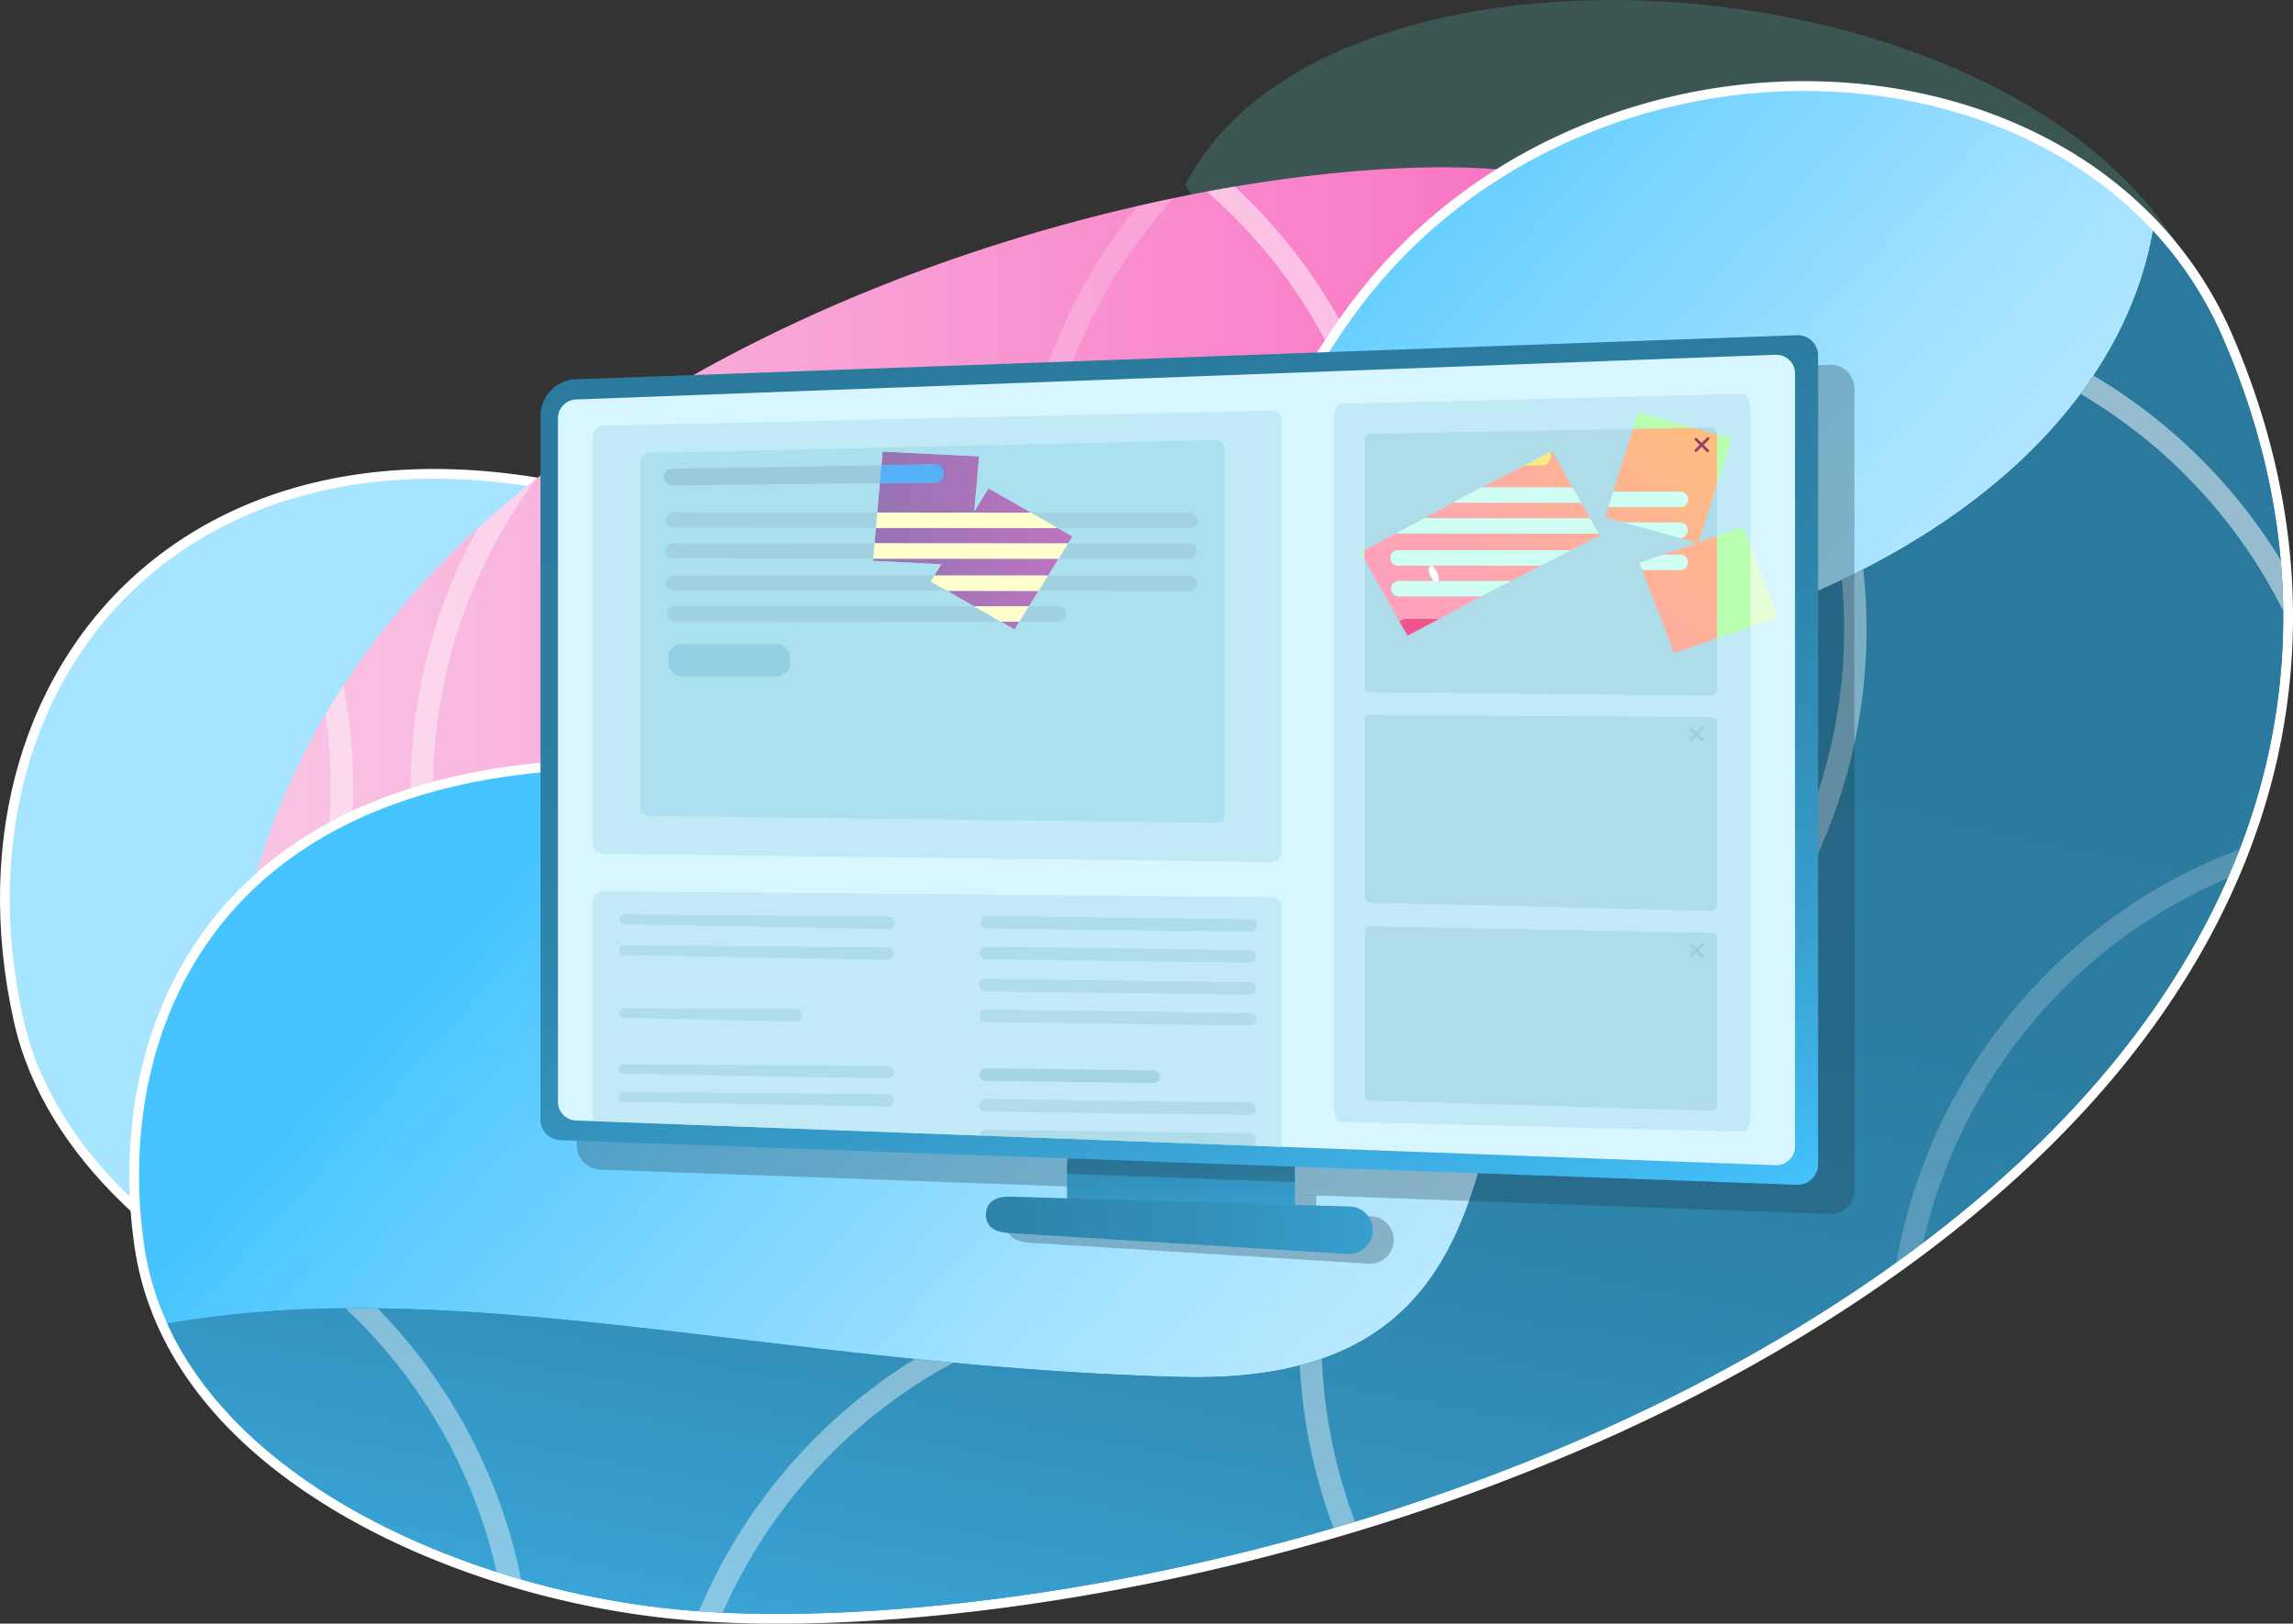 <svg xmlns="http://www.w3.org/2000/svg" xmlns:xlink="http://www.w3.org/1999/xlink" viewBox="0 0 1640.42 1161.82"><rect x="0" y="0" width="1640.42" height="1161.82" fill="#333333" stroke="none"/><defs><style>.cls-1,.cls-19{fill:none;}.cls-2{stroke:#fff;stroke-width:7px;fill:url(#Безымянный_градиент_329);}.cls-19,.cls-2,.cls-40,.cls-52{stroke-miterlimit:10;}.cls-3{fill:#63e5db;}.cls-3,.cls-7{opacity:0.2;}.cls-4{fill:url(#Безымянный_градиент_251);}.cls-5{opacity:0.4;}.cls-52,.cls-6{fill:#fff;}.cls-8{opacity:0.5;}.cls-9{fill:url(#Безымянный_градиент_269);}.cls-10{fill:#1d3849;opacity:0.3;}.cls-11{fill:url(#Безымянный_градиент_311);}.cls-12{fill:url(#Безымянный_градиент_311-2);}.cls-13{opacity:0.7;}.cls-14{fill:url(#Безымянный_градиент_311-3);}.cls-15{fill:url(#Безымянный_градиент_311-4);}.cls-16{fill:#d7f6ff;}.cls-17{fill:#aedeed;}.cls-18{fill:#88c2d4;}.cls-19{stroke:#62a7b7;}.cls-19,.cls-40{stroke-linecap:round;stroke-width:2px;}.cls-20{fill:#80ccdd;}.cls-21{fill:#74b3c1;}.cls-22{fill:#609eba;}.cls-23{fill:#6eaec4;}.cls-24{fill:#4ea7c6;}.cls-25{clip-path:url(#clip-path);}.cls-26{fill:url(#Безымянный_градиент_346);}.cls-27{fill:url(#Безымянный_градиент_342);}.cls-28{fill:#e7ffd9;}.cls-29{fill:#b8ffb0;}.cls-30{fill:url(#Безымянный_градиент_342-2);}.cls-31{fill:#54b1f7;}.cls-32{fill:#feffcc;}.cls-33{fill:url(#Безымянный_градиент_346-2);}.cls-34{fill:#e50a82;}.cls-34,.cls-38{opacity:0.8;}.cls-35{fill:#fcea81;}.cls-36{fill:#cffff2;}.cls-37{fill:url(#Безымянный_градиент_342-3);}.cls-38{fill:#ed4082;}.cls-39{clip-path:url(#clip-path-2);}.cls-40{fill:#9e3c65;stroke:#9c3d67;}.cls-41{fill:url(#Безымянный_градиент_342-4);}.cls-42{fill:url(#Безымянный_градиент_342-5);}.cls-43{fill:url(#Безымянный_градиент_346-3);}.cls-44{fill:url(#Безымянный_градиент_346-4);}.cls-45{fill:url(#Безымянный_градиент_342-6);}.cls-46{clip-path:url(#clip-path-3);}.cls-47{fill:url(#Безымянный_градиент_342-7);}.cls-48{fill:url(#Безымянный_градиент_342-8);}.cls-49{fill:url(#Безымянный_градиент_346-5);}.cls-50{fill:url(#Безымянный_градиент_346-6);}.cls-51{fill:url(#Безымянный_градиент_342-9);}.cls-52{stroke:#d3d3d3;stroke-width:0.5px;}.cls-53{fill:url(#Безымянный_градиент_311-5);}</style><linearGradient id="Безымянный_градиент_329" x1="3.5" y1="675.12" x2="1306.19" y2="675.12" gradientUnits="userSpaceOnUse"><stop offset="0" stop-color="#a6e4ff"/><stop offset="0.1" stop-color="#a6e4ff"/><stop offset="1" stop-color="#a6e4ff"/></linearGradient><linearGradient id="Безымянный_градиент_251" x1="166.37" y1="573.78" x2="1393.46" y2="573.78" gradientUnits="userSpaceOnUse"><stop offset="0" stop-color="#f9c7e5"/><stop offset="1" stop-color="#f95ab9"/></linearGradient><linearGradient id="Безымянный_градиент_269" x1="605.91" y1="364.63" x2="2034.44" y2="1665.09" gradientUnits="userSpaceOnUse"><stop offset="0" stop-color="#45c4ff"/><stop offset="0.03" stop-color="#53c8ff"/><stop offset="0.15" stop-color="#7ed6ff"/><stop offset="0.26" stop-color="#a4e2ff"/><stop offset="0.39" stop-color="#c2ebff"/><stop offset="0.52" stop-color="#d9f3ff"/><stop offset="0.65" stop-color="#eaf8ff"/><stop offset="0.8" stop-color="#f4fbff"/><stop offset="1" stop-color="#f7fcff"/></linearGradient><linearGradient id="Безымянный_градиент_311" x1="737.3" y1="1428.69" x2="945.41" y2="364.12" gradientUnits="userSpaceOnUse"><stop offset="0" stop-color="#45c4ff"/><stop offset="0.06" stop-color="#41b9f1"/><stop offset="0.22" stop-color="#39a2d3"/><stop offset="0.38" stop-color="#3391bc"/><stop offset="0.56" stop-color="#2e84ab"/><stop offset="0.75" stop-color="#2c7ca1"/><stop offset="1" stop-color="#2b7a9e"/></linearGradient><linearGradient id="Безымянный_градиент_311-2" x1="737.3" y1="1428.7" x2="945.41" y2="364.12" xlink:href="#Безымянный_градиент_311"/><linearGradient id="Безымянный_градиент_311-3" x1="850.52" y1="927.06" x2="834.42" y2="701.71" xlink:href="#Безымянный_градиент_311"/><linearGradient id="Безымянный_градиент_311-4" x1="966.02" y1="952.19" x2="749.08" y2="199.76" xlink:href="#Безымянный_градиент_311"/><clipPath id="clip-path"><polygon class="cls-1" points="631.4 323.12 700.48 326.56 697.05 365.8 707.27 349.44 767.3 383.86 725.75 450.44 665.71 416.02 673.37 403.75 624.53 401.31 631.4 323.12"/></clipPath><linearGradient id="Безымянный_градиент_346" x1="457.17" y1="451.82" x2="875.25" y2="451.82" gradientUnits="userSpaceOnUse"><stop offset="0" stop-color="#4a4689"/><stop offset="0.25" stop-color="#724694"/><stop offset="0.82" stop-color="#d546af"/><stop offset="1" stop-color="#f746b8"/></linearGradient><linearGradient id="Безымянный_градиент_342" x1="645.28" y1="644.94" x2="687.27" y2="326.9" gradientUnits="userSpaceOnUse"><stop offset="0" stop-color="#ff94d6"/><stop offset="0.47" stop-color="#ffa7af"/><stop offset="1" stop-color="#ffbe7d"/></linearGradient><linearGradient id="Безымянный_градиент_342-2" x1="966.03" y1="547.75" x2="1206.29" y2="292.55" xlink:href="#Безымянный_градиент_342"/><linearGradient id="Безымянный_градиент_346-2" x1="477.25" y1="472.32" x2="564.25" y2="472.32" xlink:href="#Безымянный_градиент_346"/><linearGradient id="Безымянный_градиент_342-3" x1="1009.11" y1="489.87" x2="1062.84" y2="432.79" xlink:href="#Безымянный_градиент_342"/><clipPath id="clip-path-2"><polygon class="cls-1" points="1040.65 358.7 1040.87 359.09 973.25 395.27 1006.98 454.89 1074.42 418.81 1074.54 419.03 1144.36 383.18 1110.47 322.84 1040.65 358.7"/></clipPath><linearGradient id="Безымянный_градиент_342-4" x1="646.28" y1="641.94" x2="688.27" y2="323.9" xlink:href="#Безымянный_градиент_342"/><linearGradient id="Безымянный_градиент_342-5" x1="967.03" y1="544.75" x2="1207.28" y2="289.55" xlink:href="#Безымянный_градиент_342"/><linearGradient id="Безымянный_градиент_346-3" x1="458.17" y1="448.82" x2="876.25" y2="448.82" xlink:href="#Безымянный_градиент_346"/><linearGradient id="Безымянный_градиент_346-4" x1="478.25" y1="469.32" x2="565.25" y2="469.32" xlink:href="#Безымянный_градиент_346"/><linearGradient id="Безымянный_градиент_342-6" x1="1010.11" y1="486.87" x2="1063.84" y2="429.79" xlink:href="#Безымянный_градиент_342"/><clipPath id="clip-path-3"><polygon class="cls-1" points="1246.9 377.13 1215.16 388.09 1238.71 313.73 1172 295.32 1148.31 370.15 1214.34 388.37 1172.71 402.75 1197.72 467.27 1271.91 441.66 1246.9 377.13"/></clipPath><linearGradient id="Безымянный_градиент_342-7" x1="646.28" y1="644.94" x2="688.27" y2="326.9" xlink:href="#Безымянный_градиент_342"/><linearGradient id="Безымянный_градиент_342-8" x1="967.03" y1="547.76" x2="1207.29" y2="292.55" xlink:href="#Безымянный_градиент_342"/><linearGradient id="Безымянный_градиент_346-5" x1="458.17" y1="451.82" x2="876.25" y2="451.82" xlink:href="#Безымянный_градиент_346"/><linearGradient id="Безымянный_градиент_346-6" x1="478.25" y1="472.32" x2="565.25" y2="472.32" xlink:href="#Безымянный_градиент_346"/><linearGradient id="Безымянный_градиент_342-9" x1="1010.11" y1="489.87" x2="1063.84" y2="432.79" xlink:href="#Безымянный_градиент_342"/><linearGradient id="Безымянный_градиент_311-5" x1="1201" y1="868.13" x2="362.84" y2="888.49" gradientTransform="translate(28.85 -37.53) rotate(2.59)" xlink:href="#Безымянный_градиент_311"/></defs><title>Background_1</title><g id="Слой_2" data-name="Слой 2"><g id="Слой_1-2" data-name="Слой 1"><path class="cls-2" d="M1306.19,731.34c-263.14,171.82-542.91,245.4-722.87,274.09C373,1039,56.1,923.34,13.25,729.82c-58-262,147.37-483.73,490.6-351.21"/><path class="cls-3" d="M848.06,132c107.19-208.15,641.19-163.15,730.56,86.25,79.46,221.79-76.83,362.34-352.83,542.56"/><path class="cls-4" d="M1137,593.66C925.33,613.2,832.57,664.6,715.66,858.29s-424.67,234-511,55.45C146,792.34,154.19,644.31,232.88,511q6.1-10.34,12.78-20.56C271.41,451,303.5,413.05,342,377.73h0q19.71-18.08,41.66-35.16,3.69-2.88,7.45-5.72C520,239.35,676.23,179,813.66,147.43q13.11-3,26-5.69,12-2.49,23.69-4.66,10.06-1.91,19.94-3.56s0,0,0,0c63.55-10.75,120.65-14.94,165.85-13.58,130.49,3.93,327.07,70.06,342.29,194.63C1405.6,430.77,1348.76,574.12,1137,593.66Z"/><g class="cls-5"><path class="cls-6" d="M246,635.55a385.68,385.68,0,0,1-58.14,142.68l-13.33-8.85a369.72,369.72,0,0,0,55.75-136.79A369.72,369.72,0,0,0,232.88,511q6.1-10.34,12.78-20.56A386.68,386.68,0,0,1,246,635.55Z"/></g><g class="cls-5"><path class="cls-6" d="M317.2,491a369.79,369.79,0,0,0,0,147.72l-15.69,3.16A386.79,386.79,0,0,1,342,377.73h0q19.71-18.08,41.66-35.16-6.09,8.18-11.76,16.71A370.72,370.72,0,0,0,317.2,491Z"/></g><g class="cls-7"><path class="cls-6" d="M839.63,141.74c-2.41,2.64-4.76,5.32-7.07,8a375.47,375.47,0,0,0-77,145.63,368.16,368.16,0,0,0-5.34,170.24l-15.68,3.16a384,384,0,0,1,5.57-177.57,391.86,391.86,0,0,1,73.58-143.78Q826.77,144.4,839.63,141.74Z"/></g><g class="cls-8"><path class="cls-6" d="M1007.25,417.82h-16A371,371,0,0,0,868,141.19q-2.3-2.07-4.64-4.11,10.06-1.91,19.94-3.56s0,0,0,0a386.88,386.88,0,0,1,124,284.3Z"/></g><path class="cls-9" d="M556.1,1158.32c-20.22,0-39.53-.65-57.38-1.94C410,1150,318,1122.52,246.48,1081c-59.28-34.43-132.86-95.11-146.69-188.64-6-40.78-4.82-82.57,3.48-120.85,9.5-43.78,27.8-82.42,54.41-114.86,25.72-31.36,59-56.46,98.88-74.59,44-20,96.55-31.67,156.11-34.66,144.87-7.29,235.58-27.9,313.1-71.12,80.13-44.69,149.06-116.14,230.46-238.89a388.27,388.27,0,0,1,150-132.29A415.43,415.43,0,0,1,1291.11,61.6c65.54,0,127.85,15.6,180.19,45.12,55.57,31.34,97.81,77.57,122.17,133.7,25.18,58.06,39.57,117.24,42.77,175.92a461.78,461.78,0,0,1-24.81,176.29c-20.27,58.84-52.68,115.77-96.31,169.23-45.21,55.37-102.91,107.51-171.49,155-60.6,41.92-128.53,79.63-201.91,112.09a1518.08,1518.08,0,0,1-211,74.74C802.34,1138.9,669.31,1158.32,556.1,1158.32Z"/><path class="cls-6" d="M1291.11,65.1c127.61,0,248.6,60.21,299.14,176.72,99.64,229.66,30.87,478.76-248.61,672.12-254,175.71-582.53,240.88-785.54,240.88-20.39,0-39.48-.66-57.13-1.93-164.65-11.82-372-101-395.72-261.07-21-142,41.08-327.45,309.59-341s388.41-73.46,546.3-311.57c77.81-117.32,208-174.18,332-174.19m0-7h0a419.15,419.15,0,0,0-186.42,43.84,396.22,396.22,0,0,0-82.88,55.36,387.1,387.1,0,0,0-68.5,78.12C872.24,357.68,803.68,428.79,724.06,473.19c-40,22.31-84.58,38.64-136.28,49.94-48.41,10.57-104.1,17.16-175.29,20.74-60,3-112.94,14.79-157.38,35C214.73,597.2,181,622.62,155,654.4c-27,32.87-45.5,72-55.12,116.33-8.39,38.7-9.61,80.92-3.52,122.11C107.44,968,158.75,1034.06,244.73,1084c72,41.81,164.48,69.47,253.73,75.87,17.95,1.29,37.34,2,57.64,2,53.56,0,112-4.38,173.64-13A1602.82,1602.82,0,0,0,931.61,1107a1520.64,1520.64,0,0,0,211.52-74.91c73.58-32.54,141.71-70.36,202.49-112.42,68.85-47.63,126.79-100,172.21-155.62,43.9-53.77,76.5-111.07,96.91-170.3a465.32,465.32,0,0,0,25-177.62c-3.22-59.09-17.7-118.68-43-177.12a278.37,278.37,0,0,0-51.41-78.73A297.39,297.39,0,0,0,1473,103.68c-52.86-29.82-115.76-45.58-181.89-45.58Z"/><rect class="cls-10" x="778.55" y="853.47" width="163" height="22.35" transform="translate(17.5 -17.06) rotate(1.15)"/><path class="cls-10" d="M979.33,904.27l-242.75-15c-9.38-.42-16.64-4.37-16.22-13.75h0a17,17,0,0,1,17.75-16.21l242.76,11a17,17,0,0,1,16.21,17.75h0A17,17,0,0,1,979.33,904.27Z"/><path class="cls-11" d="M1590.25,241.82a270.53,270.53,0,0,0-50-76.64c-17.63,101.36-102.76,206.2-272.48,271.14-311,119-62,559-424,549-290-8-513.85-75.05-724.07-38.19,57.14,125.32,234.69,195.38,379.29,205.76,193.44,13.89,563.19-45.59,842.67-239S1689.89,471.48,1590.25,241.82Z"/><path class="cls-12" d="M1602.14,607.86q-4,10.32-8.46,20.58h0c-40.35,92.2-112,180.77-217.83,260.75q-9.4,7.11-19.16,14.12-7.43,5.34-15,10.62c-115,79.55-245.26,136.45-372.25,174.9q-7.7,2.33-15.38,4.56c-166.8,48.67-326.61,65.65-437,60.56q-8.7-.4-17-1l-1-.07a621.33,621.33,0,0,1-126.15-22.74q-8.79-2.55-17.51-5.34c-102.09-32.7-196.74-92.4-235.63-177.69,41.81-7.33,84.16-10.56,127.46-11q11.44-.09,23,.05c117.93,1.52,243.35,22,384.39,36.27q13.62,1.38,27.44,2.67c51.71,4.81,105.52,8.6,161.83,10.15,33.68.93,62.07-2,86.1-8.27q8.24-2.13,15.79-4.78c210.52-73.3,46.64-430.55,322.11-535.95Q1294,426.27,1317.62,415q7.8-3.72,15.3-7.56c69.86-35.72,121.09-79.14,155.55-125.56q4.85-6.53,9.25-13.13c22.53-33.77,36.47-68.86,42.51-103.55a270.81,270.81,0,0,1,50,76.64c22.68,52.29,36.64,105.58,41.37,159q1.59,18.14,1.78,36.28A459.85,459.85,0,0,1,1602.14,607.86Z"/><g class="cls-5"><path class="cls-6" d="M372.81,1130.16q-8.79-2.55-17.51-5.34a370.36,370.36,0,0,0-52.44-122.67,368,368,0,0,0-55.73-66q11.44-.09,23,.05a384.89,384.89,0,0,1,46.12,57.09A386.49,386.49,0,0,1,372.81,1130.16Z"/></g><g class="cls-5"><path class="cls-6" d="M681.92,975.17a366.7,366.7,0,0,0-33.84,20.56A374.2,374.2,0,0,0,517,1154q-8.7-.4-17-1A390.06,390.06,0,0,1,639.06,982.51q7.61-5.19,15.42-10Q668.1,973.88,681.92,975.17Z"/></g><g class="cls-13"><polygon class="cls-6" points="1071.54 419.03 1037.65 358.7 1107.47 322.84 1141.37 383.18 1071.54 419.03"/></g><g class="cls-13"><polygon class="cls-6" points="1194.72 464.27 1169.71 399.75 1243.9 374.13 1268.91 438.66 1194.72 464.27"/></g><g class="cls-7"><path class="cls-6" d="M1602.14,607.86q-4,10.32-8.46,20.58h0a371.14,371.14,0,0,0-164.74,136.81,370.85,370.85,0,0,0-53.09,123.94q-9.4,7.11-19.16,14.12.86-4.8,1.83-9.59a387.84,387.84,0,0,1,243.62-285.87Z"/></g><g class="cls-13"><polygon class="cls-6" points="1212.01 385.56 1145.31 367.15 1169 292.32 1235.71 310.73 1212.01 385.56"/></g><g class="cls-8"><path class="cls-6" d="M1633.4,437.1a374.18,374.18,0,0,0-144.93-155.24q4.85-6.53,9.25-13.13a390.77,390.77,0,0,1,133.9,132.09Q1633.21,419,1633.4,437.1Z"/></g><g class="cls-5"><path class="cls-6" d="M1310.79,586.08a386.8,386.8,0,0,1-202.3,217.4l-6.65-14.56a372.43,372.43,0,0,0,217.33-349.11q-.36-12.48-1.55-24.83,7.8-3.72,15.3-7.56,1.78,15.85,2.24,31.93A386.61,386.61,0,0,1,1310.79,586.08Z"/></g><g class="cls-5"><path class="cls-6" d="M969.39,1088.84q-7.7,2.33-15.38,4.56a392.65,392.65,0,0,1-24.16-116.35q8.24-2.13,15.79-4.78a376.34,376.34,0,0,0,23.75,116.57Z"/></g><path class="cls-10" d="M1309,868.68,429.15,836.91a17.09,17.09,0,0,1-16.48-17.08v-510a17.09,17.09,0,0,1,16.48-17.08L1309,261A17.09,17.09,0,0,1,1326.67,278V851.59A17.09,17.09,0,0,1,1309,868.68Z"/><path class="cls-14" d="M926.35,833.22v29a17,17,0,0,1-17,17l-129-.08a17,17,0,0,1-17-17v-29a17,17,0,0,1,17-17l129,.1A17,17,0,0,1,926.35,833.22Z"/><path class="cls-10" d="M926.35,833.22v12.64l-163-5.88v-6.87a17,17,0,0,1,17-17l129,.1A17,17,0,0,1,926.35,833.22Z"/><path class="cls-15" d="M1285.48,847.77,400.8,815.83a14.67,14.67,0,0,1-14.13-14.65V297.57a26.19,26.19,0,0,1,25.24-26.17l873.57-31.54a14.66,14.66,0,0,1,15.19,14.65V833.12A14.66,14.66,0,0,1,1285.48,847.77Z"/><path class="cls-16" d="M1284.17,267.26V820.38a13.44,13.44,0,0,1-13.94,13.42L917,820.63,424.17,802.25l-12.07-.45a13.43,13.43,0,0,1-12.93-13.42V299.26a13.43,13.43,0,0,1,12.93-13.42l858.13-32A13.44,13.44,0,0,1,1284.17,267.26Z"/><g class="cls-8"><path class="cls-17" d="M1247.56,809.81l-289-7.13c-2.43-.25-4.36-5.65-4.36-12.22V301.19c0-6.58,1.93-12,4.36-12.23l289-7.13c2.56-.25,4.69,5.29,4.69,12.23V797.59C1252.25,804.52,1250.12,810.07,1247.56,809.81Z"/><path class="cls-17" d="M909.27,616.81,431.37,611a7.48,7.48,0,0,1-7.2-7.48V312.13a7.48,7.48,0,0,1,7.2-7.48l477.9-10.82a7.49,7.49,0,0,1,7.76,7.48v308A7.48,7.48,0,0,1,909.27,616.81Z"/><path class="cls-17" d="M917,648.31V820.63l-22.14-.83-194.09-7.23L424.17,802.25V644c0-3.39,3.18-6.17,7.2-6.29L909.26,642C913.5,641.88,917,644.74,917,648.31Z"/><path class="cls-18" d="M1224.29,497.81l-244.35-2.59a4.2,4.2,0,0,1-3.69-4.44V314.87a4.2,4.2,0,0,1,3.69-4.45l244.35-4.59c2.16-.09,4,1.92,4,4.44v183.1C1228.25,495.89,1226.45,497.91,1224.29,497.81Z"/><path class="cls-18" d="M1224.29,651.81l-244.35-5.87a3.53,3.53,0,0,1-3.69-3.21V514.63a3.55,3.55,0,0,1,3.69-3.21l244.35,1.74c2.16-.06,4,1.39,4,3.21V648.6C1228.25,650.42,1226.45,651.88,1224.29,651.81Z"/><line class="cls-19" x1="1215.9" y1="313.82" x2="1207.25" y2="322.4"/><line class="cls-19" x1="1215.71" y1="322.58" x2="1207.25" y2="314.29"/><line class="cls-19" x1="1218.25" y1="521.06" x2="1209.61" y2="529.64"/><line class="cls-19" x1="1218.06" y1="529.82" x2="1209.61" y2="521.53"/><path class="cls-18" d="M1224.29,794.81l-244.35-7.23c-2.06-.06-3.69-1.36-3.69-3V665.77c0-1.59,1.63-2.89,3.69-2.95l244.35,4.59c2.16-.06,4,1.28,4,3v121.5C1228.25,793.54,1226.45,794.88,1224.29,794.81Z"/><line class="cls-19" x1="1218.25" y1="675.62" x2="1209.61" y2="684.21"/><line class="cls-19" x1="1218.06" y1="684.38" x2="1209.61" y2="676.1"/><path class="cls-20" d="M869.67,588.81l-405.39-4.94a6.34,6.34,0,0,1-6.11-6.34V330.35a6.35,6.35,0,0,1,6.11-6.34l405.39-9.18a6.34,6.34,0,0,1,6.58,6.34v261.3A6.34,6.34,0,0,1,869.67,588.81Z"/><path class="cls-18" d="M446.91,654.36l188.87,1.48a4.5,4.5,0,0,1-.07,9h-.05l-188.85-3.48a3.5,3.5,0,0,1,.1-7Z"/><path class="cls-18" d="M446.32,676.37l188.87,1.47a4.5,4.5,0,1,1-.07,9h0l-188.84-3.47a3.5,3.5,0,0,1,.09-7Z"/><path class="cls-18" d="M446.32,721.37l123,.61a4.5,4.5,0,0,1,0,9h-.08l-123-2.61a3.5,3.5,0,0,1,.09-7Z"/><path class="cls-18" d="M705.92,655.36l188.86,2.48a4.5,4.5,0,1,1-.12,9L705.8,664.36a4.5,4.5,0,0,1,.12-9Z"/><path class="cls-18" d="M705.33,677.37l188.86,2.47a4.5,4.5,0,1,1-.12,9l-188.86-2.47a4.5,4.5,0,0,1,.12-9Z"/><path class="cls-18" d="M705.16,700.37,894,702.84a4.5,4.5,0,1,1-.12,9L705,709.37a4.5,4.5,0,0,1,.12-9Z"/><path class="cls-18" d="M705.33,722.37l189,2.48a4.5,4.5,0,0,1-.12,9l-189-2.48a4.5,4.5,0,0,1,.12-9Z"/><path class="cls-18" d="M446.14,761.37,635,762.84a4.5,4.5,0,0,1-.07,9h-.05l-188.85-3.47a3.5,3.5,0,0,1,.09-7Z"/><path class="cls-18" d="M446.14,781.37,635,782.84a4.5,4.5,0,0,1-.07,9h-.05l-188.85-3.47a3.5,3.5,0,0,1,.09-7Z"/><path class="cls-21" d="M705.33,764.37l120,1.57a4.5,4.5,0,1,1-.12,9l-120-1.57a4.5,4.5,0,0,1,.12-9Z"/><path class="cls-18" d="M705.16,786.37,894,788.84a4.5,4.5,0,1,1-.12,9L705,795.37a4.5,4.5,0,0,1,.12-9Z"/><path class="cls-18" d="M898.76,815.41a4.51,4.51,0,0,1-3.88,4.39l-194.09-7.23a4.48,4.48,0,0,1,4.54-4.2l189,2.48A4.5,4.5,0,0,1,898.76,815.41Z"/><path class="cls-22" d="M480.78,335.38l188.85-3.06a6.5,6.5,0,0,1,.21,13h0l-188.87,2.06a6,6,0,0,1-.16-12Z"/><path class="cls-23" d="M481.85,366.68l369.4.2a5.5,5.5,0,0,1,0,11l-369.41-.2a5.5,5.5,0,0,1,0-11Z"/><path class="cls-23" d="M481.25,388.69l369.41.2a5.5,5.5,0,0,1,0,11l-369.4-.2a5.5,5.5,0,0,1,0-11Z"/><path class="cls-23" d="M481.49,411.69l369.4.2a5.5,5.5,0,0,1,0,11l-369.41-.2a5.5,5.5,0,0,1,0-11Z"/><path class="cls-23" d="M482.49,433.69l274.76.15a5.5,5.5,0,0,1,0,11l-274.77-.15a5.5,5.5,0,0,1,0-11Z"/><rect class="cls-24" x="478.25" y="460.82" width="87" height="23" rx="9.27" ry="9.27"/></g><g class="cls-25"><g class="cls-13"><path class="cls-26" d="M868.67,314.83,463.28,324a6.35,6.35,0,0,0-6.11,6.34V577.53a6.34,6.34,0,0,0,6.11,6.34l405.39,4.94a6.34,6.34,0,0,0,6.58-6.34V321.17A6.34,6.34,0,0,0,868.67,314.83ZM479.78,335.38l188.85-3.06a6.5,6.5,0,0,1,.21,13h0l-188.87,2.06a6,6,0,0,1-.16-12Zm84.47,139.17a9.27,9.27,0,0,1-9.26,9.27H486.52a9.27,9.27,0,0,1-9.27-9.27v-4.47a9.27,9.27,0,0,1,9.27-9.26H555a9.27,9.27,0,0,1,9.26,9.26Zm192-29.71-274.77-.15a5.5,5.5,0,0,1,0-11l274.76.15a5.5,5.5,0,0,1,0,11Zm93.64-21.95-369.41-.2a5.5,5.5,0,0,1,0-11l369.4.2a5.5,5.5,0,0,1,0,11Zm-375.14-28.7a5.5,5.5,0,0,1,5.5-5.5l369.41.2a5.5,5.5,0,0,1,0,11l-369.4-.2A5.5,5.5,0,0,1,474.75,394.19Zm375.5-16.31-369.41-.2a5.5,5.5,0,0,1,0-11l369.4.2a5.5,5.5,0,0,1,0,11Z"/></g><path class="cls-27" d="M908.27,293.83l-477.9,10.82a7.48,7.48,0,0,0-7.2,7.48V603.51a7.48,7.48,0,0,0,7.2,7.48l477.9,5.82a7.48,7.48,0,0,0,7.76-7.48v-308A7.49,7.49,0,0,0,908.27,293.83Zm-33,288.64a6.34,6.34,0,0,1-6.58,6.34l-405.39-4.94a6.34,6.34,0,0,1-6.11-6.34V330.35a6.35,6.35,0,0,1,6.11-6.34l405.39-9.18a6.34,6.34,0,0,1,6.58,6.34Z"/><path class="cls-28" d="M1269.23,253.84l-858.13,32a13.43,13.43,0,0,0-12.93,13.42V788.38A13.43,13.43,0,0,0,411.1,801.8l12.07.45L916,820.63l353.21,13.17a13.44,13.44,0,0,0,13.94-13.42V267.26A13.44,13.44,0,0,0,1269.23,253.84ZM916,609.33a7.48,7.48,0,0,1-7.76,7.48L430.37,611a7.48,7.48,0,0,1-7.2-7.48V312.13a7.48,7.48,0,0,1,7.2-7.48l477.9-10.82a7.49,7.49,0,0,1,7.76,7.48Zm335.22,188.26c0,6.93-2.13,12.48-4.69,12.22l-289-7.13c-2.43-.25-4.36-5.65-4.36-12.22V301.19c0-6.58,1.93-12,4.36-12.23l289-7.13c2.56-.25,4.69,5.29,4.69,12.23Z"/><path class="cls-29" d="M1246.56,281.83l-289,7.13c-2.43.25-4.36,5.65-4.36,12.23V790.46c0,6.57,1.93,12,4.36,12.22l289,7.13c2.56.26,4.69-5.29,4.69-12.22V294.06C1251.25,287.12,1249.12,281.58,1246.56,281.83Zm-19.31,211.54c0,2.52-1.8,4.54-4,4.44l-244.35-2.59a4.2,4.2,0,0,1-3.69-4.44V314.87a4.2,4.2,0,0,1,3.69-4.45l244.35-4.59c2.16-.09,4,1.92,4,4.44Z"/><path class="cls-30" d="M1223.29,305.83l-244.35,4.59a4.2,4.2,0,0,0-3.69,4.45V490.78a4.2,4.2,0,0,0,3.69,4.44l244.35,2.59c2.16.1,4-1.92,4-4.44V310.27C1227.25,307.75,1225.45,305.74,1223.29,305.83ZM998.78,324.71,1102,323a6.5,6.5,0,0,1,.22,13h-.06l-103.23.72a6,6,0,0,1-.14-12Zm84.47,134.84a9.27,9.27,0,0,1-9.26,9.27h-68.47a9.27,9.27,0,0,1-9.27-9.27v-4.47a9.27,9.27,0,0,1,9.27-9.26H1074a9.27,9.27,0,0,1,9.26,9.26Zm66.63-29.71-150.14-.15a5.5,5.5,0,0,1,0-11l150.15.15a5.5,5.5,0,0,1,0,11Zm51.17-21.95-201.85-.2a5.5,5.5,0,1,1,0-11l201.85.2a5.5,5.5,0,1,1,0,11Zm-207.48-28.7a5.51,5.51,0,0,1,5.51-5.5l201.85.2a5.5,5.5,0,1,1,0,11l-201.85-.2A5.5,5.5,0,0,1,993.57,379.19Zm207.68-16.31-201.86-.2a5.5,5.5,0,0,1,0-11l201.85.2a5.5,5.5,0,0,1,0,11Z"/><path class="cls-31" d="M479.94,347.38l188.87-2.06h0a6.5,6.5,0,0,0-.21-13l-188.85,3.06a6,6,0,0,0,.16,12Z"/><path class="cls-32" d="M850.25,366.88l-369.4-.2a5.5,5.5,0,0,0,0,11l369.41.2a5.5,5.5,0,0,0,0-11Z"/><path class="cls-32" d="M480.25,399.69l369.4.2a5.5,5.5,0,0,0,0-11l-369.41-.2a5.5,5.5,0,0,0,0,11Z"/><path class="cls-32" d="M849.89,411.89l-369.4-.2a5.5,5.5,0,0,0,0,11l369.41.2a5.5,5.5,0,0,0,0-11Z"/><path class="cls-32" d="M756.25,433.84l-274.76-.15a5.5,5.5,0,0,0,0,11l274.77.15a5.5,5.5,0,0,0,0-11Z"/><g class="cls-13"><rect class="cls-33" x="477.25" y="460.82" width="87" height="23" rx="9.27" ry="9.27"/></g><rect class="cls-34" x="477.25" y="460.82" width="87" height="23" rx="9.27" ry="9.27"/><path class="cls-35" d="M998.92,336.71l103.23-.72h.06a6.5,6.5,0,0,0-.22-13l-103.21,1.72a6,6,0,0,0,.14,12Z"/><path class="cls-36" d="M1201.26,351.88l-201.85-.2a5.5,5.5,0,0,0,0,11l201.86.2a5.5,5.5,0,0,0,0-11Z"/><path class="cls-36" d="M999.07,384.69l201.85.2a5.5,5.5,0,1,0,0-11l-201.85-.2a5.5,5.5,0,1,0,0,11Z"/><path class="cls-36" d="M1201.06,396.89l-201.85-.2a5.5,5.5,0,1,0,0,11l201.85.2a5.5,5.5,0,1,0,0-11Z"/><path class="cls-36" d="M1149.9,418.84l-150.15-.15a5.5,5.5,0,0,0,0,11l150.14.15a5.5,5.5,0,0,0,0-11Z"/><rect class="cls-37" x="996.25" y="445.82" width="87" height="23" rx="9.27" ry="9.27"/><rect class="cls-38" x="996.25" y="445.82" width="87" height="23" rx="9.27" ry="9.27"/></g><g class="cls-39"><path class="cls-17" d="M917,645.31V817.63l-22.14-.83-194.09-7.23L424.17,799.25V641c0-3.39,3.18-6.17,7.2-6.29L909.26,639C913.5,638.88,917,641.74,917,645.31Z"/><path class="cls-18" d="M1224.29,648.81l-244.35-5.87a3.53,3.53,0,0,1-3.69-3.21V511.63a3.55,3.55,0,0,1,3.69-3.21l244.35,1.74c2.16-.06,4,1.39,4,3.21V645.6C1228.25,647.42,1226.45,648.88,1224.29,648.81Z"/><line class="cls-40" x1="1215.9" y1="310.82" x2="1207.25" y2="319.4"/><line class="cls-40" x1="1215.71" y1="319.58" x2="1207.25" y2="311.29"/><line class="cls-19" x1="1218.25" y1="518.06" x2="1209.61" y2="526.64"/><line class="cls-19" x1="1218.06" y1="526.82" x2="1209.61" y2="518.53"/><path class="cls-18" d="M1224.29,791.81l-244.35-7.23c-2.06-.06-3.69-1.36-3.69-3V662.77c0-1.59,1.63-2.89,3.69-2.95l244.35,4.59c2.16-.06,4,1.28,4,3v121.5C1228.25,790.54,1226.45,791.88,1224.29,791.81Z"/><line class="cls-19" x1="1218.25" y1="672.62" x2="1209.61" y2="681.21"/><line class="cls-19" x1="1218.06" y1="681.38" x2="1209.61" y2="673.1"/><path class="cls-18" d="M446.91,651.36l188.87,1.48a4.5,4.5,0,0,1-.07,9h-.05l-188.85-3.48a3.5,3.5,0,0,1,.1-7Z"/><path class="cls-18" d="M446.32,673.37l188.87,1.47a4.5,4.5,0,1,1-.07,9h0l-188.84-3.47a3.5,3.5,0,0,1,.09-7Z"/><path class="cls-18" d="M446.14,696.37,635,697.84a4.5,4.5,0,0,1-.07,9h-.05l-188.85-3.47a3.5,3.5,0,0,1,.09-7Z"/><path class="cls-18" d="M446.32,718.37l123,.61a4.5,4.5,0,0,1,0,9h-.08l-123-2.61a3.5,3.5,0,0,1,.09-7Z"/><path class="cls-18" d="M705.92,652.36l188.86,2.48a4.5,4.5,0,1,1-.12,9L705.8,661.36a4.5,4.5,0,0,1,.12-9Z"/><path class="cls-18" d="M705.33,674.37l188.86,2.47a4.5,4.5,0,1,1-.12,9l-188.86-2.47a4.5,4.5,0,0,1,.12-9Z"/><path class="cls-18" d="M705.16,697.37,894,699.84a4.5,4.5,0,1,1-.12,9L705,706.37a4.5,4.5,0,0,1,.12-9Z"/><path class="cls-18" d="M705.33,719.37l189,2.48a4.5,4.5,0,0,1-.12,9l-189-2.48a4.5,4.5,0,0,1,.12-9Z"/><path class="cls-18" d="M446.14,758.37,635,759.84a4.5,4.5,0,0,1-.07,9h-.05l-188.85-3.47a3.5,3.5,0,0,1,.09-7Z"/><path class="cls-18" d="M446.14,778.37,635,779.84a4.5,4.5,0,0,1-.07,9h-.05l-188.85-3.47a3.5,3.5,0,0,1,.09-7Z"/><path class="cls-21" d="M705.33,761.37l120,1.57a4.5,4.5,0,1,1-.12,9l-120-1.57a4.5,4.5,0,0,1,.12-9Z"/><path class="cls-18" d="M705.16,783.37,894,785.84a4.5,4.5,0,1,1-.12,9L705,792.37a4.5,4.5,0,0,1,.12-9Z"/><path class="cls-18" d="M898.76,812.41a4.51,4.51,0,0,1-3.88,4.39l-194.09-7.23a4.48,4.48,0,0,1,4.54-4.2l189,2.48A4.5,4.5,0,0,1,898.76,812.41Z"/><path class="cls-28" d="M1270.23,250.84l-858.13,32a13.43,13.43,0,0,0-12.93,13.42V785.38A13.43,13.43,0,0,0,412.1,798.8l12.07.45L917,817.63l353.21,13.17a13.44,13.44,0,0,0,13.94-13.42V264.26A13.44,13.44,0,0,0,1270.23,250.84ZM917,606.33a7.48,7.48,0,0,1-7.76,7.48L431.37,608a7.48,7.48,0,0,1-7.2-7.48V309.13a7.48,7.48,0,0,1,7.2-7.48l477.9-10.82a7.49,7.49,0,0,1,7.76,7.48Zm335.22,188.26c0,6.93-2.13,12.48-4.69,12.22l-289-7.13c-2.44-.25-4.36-5.65-4.36-12.22V298.19c0-6.58,1.92-12,4.36-12.23l289-7.13c2.56-.25,4.69,5.29,4.69,12.23Z"/><path class="cls-29" d="M1247.56,278.83l-289,7.13c-2.44.25-4.36,5.65-4.36,12.23V787.46c0,6.57,1.92,12,4.36,12.22l289,7.13c2.56.26,4.69-5.29,4.69-12.22V291.06C1252.25,284.12,1250.12,278.58,1247.56,278.83Zm-19.31,211.54c0,2.52-1.8,4.54-4,4.44l-244.35-2.59a4.2,4.2,0,0,1-3.69-4.44V311.87a4.2,4.2,0,0,1,3.69-4.45l244.35-4.59c2.16-.09,4,1.92,4,4.44Z"/><path class="cls-41" d="M909.27,290.83l-477.9,10.82a7.48,7.48,0,0,0-7.2,7.48V600.51a7.48,7.48,0,0,0,7.2,7.48l477.9,5.82a7.48,7.48,0,0,0,7.76-7.48v-308A7.49,7.49,0,0,0,909.27,290.83Zm-33,288.64a6.34,6.34,0,0,1-6.58,6.34l-405.39-4.94a6.34,6.34,0,0,1-6.11-6.34V327.35a6.35,6.35,0,0,1,6.11-6.34l405.39-9.18a6.34,6.34,0,0,1,6.58,6.34Z"/><path class="cls-42" d="M1224.29,302.83l-244.35,4.59a4.2,4.2,0,0,0-3.69,4.45V487.78a4.2,4.2,0,0,0,3.69,4.44l244.35,2.59c2.16.1,4-1.92,4-4.44V307.27C1228.25,304.75,1226.45,302.74,1224.29,302.83ZM999.78,321.71,1103,320a6.5,6.5,0,0,1,.22,13h-.06l-103.23.72a6,6,0,0,1-.14-12Zm84.47,134.84a9.27,9.27,0,0,1-9.26,9.27h-68.47a9.27,9.27,0,0,1-9.27-9.27v-4.47a9.27,9.27,0,0,1,9.27-9.26H1075a9.27,9.27,0,0,1,9.26,9.26Zm66.63-29.71-150.14-.15a5.5,5.5,0,0,1,0-11l150.14.15a5.5,5.5,0,1,1,0,11Zm51.17-21.95-201.85-.2a5.5,5.5,0,1,1,0-11l201.85.2a5.5,5.5,0,1,1,0,11Zm-207.48-28.7a5.51,5.51,0,0,1,5.51-5.5l201.85.2a5.5,5.5,0,1,1,0,11l-201.85-.2A5.5,5.5,0,0,1,994.57,376.19Zm207.68-16.31-201.86-.2a5.5,5.5,0,0,1,0-11l201.85.2a5.5,5.5,0,0,1,0,11Z"/><g class="cls-13"><path class="cls-43" d="M869.67,311.83,464.28,321a6.35,6.35,0,0,0-6.11,6.34V574.53a6.34,6.34,0,0,0,6.11,6.34l405.39,4.94a6.34,6.34,0,0,0,6.58-6.34V318.17A6.34,6.34,0,0,0,869.67,311.83ZM480.78,332.38l188.85-3.06a6.5,6.5,0,0,1,.21,13h0l-188.87,2.06a6,6,0,0,1-.16-12Zm84.47,139.17a9.27,9.27,0,0,1-9.26,9.27H487.52a9.27,9.27,0,0,1-9.27-9.27v-4.47a9.27,9.27,0,0,1,9.27-9.26H556a9.27,9.27,0,0,1,9.26,9.26Zm192-29.71-274.77-.15a5.5,5.5,0,0,1,0-11l274.76.15a5.5,5.5,0,0,1,0,11Zm93.64-21.95-369.41-.2a5.5,5.5,0,0,1,0-11l369.4.2a5.5,5.5,0,0,1,0,11Zm-375.14-28.7a5.5,5.5,0,0,1,5.5-5.5l369.41.2a5.5,5.5,0,0,1,0,11l-369.4-.2A5.5,5.5,0,0,1,475.75,391.19Zm375.5-16.31-369.41-.2a5.5,5.5,0,0,1,0-11l369.4.2a5.5,5.5,0,0,1,0,11Z"/></g><path class="cls-31" d="M480.94,344.38l188.87-2.06h0a6.5,6.5,0,0,0-.21-13l-188.85,3.06a6,6,0,0,0,.16,12Z"/><path class="cls-32" d="M851.25,363.88l-369.4-.2a5.5,5.5,0,0,0,0,11l369.41.2a5.5,5.5,0,0,0,0-11Z"/><path class="cls-32" d="M481.25,396.69l369.4.2a5.5,5.5,0,0,0,0-11l-369.41-.2a5.5,5.5,0,0,0,0,11Z"/><path class="cls-32" d="M850.89,408.89l-369.4-.2a5.5,5.5,0,0,0,0,11l369.41.2a5.5,5.5,0,0,0,0-11Z"/><path class="cls-32" d="M757.25,430.84l-274.76-.15a5.5,5.5,0,0,0,0,11l274.77.15a5.5,5.5,0,0,0,0-11Z"/><g class="cls-13"><rect class="cls-44" x="478.25" y="457.82" width="87" height="23" rx="9.27" ry="9.27"/></g><rect class="cls-34" x="478.25" y="457.82" width="87" height="23" rx="9.27" ry="9.27"/><path class="cls-35" d="M999.92,333.71l103.23-.72h.06a6.5,6.5,0,0,0-.22-13l-103.21,1.72a6,6,0,0,0,.14,12Z"/><path class="cls-36" d="M1202.26,348.88l-201.85-.2a5.5,5.5,0,0,0,0,11l201.86.2a5.5,5.5,0,0,0,0-11Z"/><path class="cls-36" d="M1000.07,381.69l201.85.2a5.5,5.5,0,1,0,0-11l-201.85-.2a5.5,5.5,0,1,0,0,11Z"/><path class="cls-36" d="M1202.06,393.89l-201.85-.2a5.5,5.5,0,1,0,0,11l201.85.2a5.5,5.5,0,1,0,0-11Z"/><path class="cls-36" d="M1150.89,415.84l-150.14-.15a5.5,5.5,0,0,0,0,11l150.14.15a5.5,5.5,0,1,0,0-11Z"/><rect class="cls-45" x="997.25" y="442.82" width="87" height="23" rx="9.27" ry="9.27"/><rect class="cls-38" x="997.25" y="442.82" width="87" height="23" rx="9.27" ry="9.27"/></g><g class="cls-46"><path class="cls-17" d="M917,648.31V820.63l-22.14-.83-194.09-7.23L424.17,802.25V644c0-3.39,3.18-6.17,7.2-6.29L909.26,642C913.5,641.88,917,644.74,917,648.31Z"/><path class="cls-18" d="M1224.29,651.81l-244.35-5.87a3.53,3.53,0,0,1-3.69-3.21V514.63a3.53,3.53,0,0,1,3.69-3.2l244.35,1.73c2.16-.06,4,1.39,4,3.21V648.6C1228.25,650.43,1226.45,651.88,1224.29,651.81Z"/><line class="cls-40" x1="1215.9" y1="313.82" x2="1207.25" y2="322.4"/><line class="cls-40" x1="1215.71" y1="322.58" x2="1207.25" y2="314.29"/><line class="cls-19" x1="1218.25" y1="521.06" x2="1209.61" y2="529.64"/><line class="cls-19" x1="1218.06" y1="529.82" x2="1209.61" y2="521.53"/><path class="cls-18" d="M1224.29,794.81l-244.35-7.23c-2.06-.06-3.69-1.36-3.69-3V665.77c0-1.59,1.63-2.89,3.69-2.95l244.35,4.59c2.16-.06,4,1.28,4,3V791.87C1228.25,793.54,1226.45,794.88,1224.29,794.81Z"/><line class="cls-19" x1="1218.25" y1="675.62" x2="1209.61" y2="684.21"/><line class="cls-19" x1="1218.06" y1="684.38" x2="1209.61" y2="676.1"/><path class="cls-18" d="M446.91,654.36l188.87,1.48a4.5,4.5,0,0,1-.07,9h-.05l-188.85-3.48a3.5,3.5,0,0,1,.1-7Z"/><path class="cls-18" d="M446.32,676.37l188.87,1.47a4.5,4.5,0,1,1-.07,9h0l-188.84-3.47a3.5,3.5,0,0,1,.09-7Z"/><path class="cls-18" d="M446.14,699.37,635,700.84a4.5,4.5,0,0,1-.07,9h-.05l-188.85-3.47a3.5,3.5,0,0,1,.09-7Z"/><path class="cls-18" d="M446.32,721.37l123,.61a4.5,4.5,0,0,1,0,9h-.08l-123-2.61a3.5,3.5,0,0,1,.09-7Z"/><path class="cls-18" d="M705.92,655.36l188.86,2.48a4.5,4.5,0,1,1-.12,9L705.8,664.36a4.5,4.5,0,0,1,.12-9Z"/><path class="cls-18" d="M705.33,677.37l188.86,2.47a4.5,4.5,0,1,1-.12,9l-188.86-2.47a4.5,4.5,0,0,1,.12-9Z"/><path class="cls-18" d="M705.16,700.37,894,702.84a4.5,4.5,0,1,1-.12,9L705,709.37a4.5,4.5,0,0,1,.12-9Z"/><path class="cls-18" d="M705.33,722.37l189,2.48a4.5,4.5,0,0,1-.12,9l-189-2.48a4.5,4.5,0,0,1,.12-9Z"/><path class="cls-18" d="M446.14,761.37,635,762.84a4.5,4.5,0,0,1-.07,9h-.05l-188.85-3.47a3.5,3.5,0,0,1,.09-7Z"/><path class="cls-18" d="M446.14,781.37,635,782.84a4.5,4.5,0,0,1-.07,9h-.05l-188.85-3.47a3.5,3.5,0,0,1,.09-7Z"/><path class="cls-21" d="M705.33,764.37l120,1.57a4.5,4.5,0,1,1-.12,9l-120-1.57a4.5,4.5,0,0,1,.12-9Z"/><path class="cls-18" d="M705.16,786.37,894,788.84a4.5,4.5,0,1,1-.12,9L705,795.37a4.5,4.5,0,0,1,.12-9Z"/><path class="cls-18" d="M898.76,815.41a4.51,4.51,0,0,1-3.88,4.39l-194.09-7.23a4.48,4.48,0,0,1,4.54-4.2l189,2.48A4.5,4.5,0,0,1,898.76,815.41Z"/><path class="cls-28" d="M1270.23,253.84l-858.13,32a13.43,13.43,0,0,0-12.93,13.42V788.38A13.43,13.43,0,0,0,412.1,801.8l12.07.45L917,820.63l353.21,13.17a13.44,13.44,0,0,0,13.94-13.42V267.26A13.44,13.44,0,0,0,1270.23,253.84ZM917,609.33a7.48,7.48,0,0,1-7.76,7.48L431.37,611a7.48,7.48,0,0,1-7.2-7.48V312.13a7.48,7.48,0,0,1,7.2-7.48l477.9-10.82a7.49,7.49,0,0,1,7.76,7.48Zm335.22,188.26c0,6.93-2.13,12.48-4.69,12.22l-289-7.13c-2.43-.25-4.36-5.65-4.36-12.22V301.19c0-6.58,1.93-12,4.36-12.23l289-7.12c2.56-.26,4.69,5.28,4.69,12.22Z"/><path class="cls-29" d="M1247.56,281.84l-289,7.12c-2.43.25-4.36,5.65-4.36,12.23V790.46c0,6.57,1.93,12,4.36,12.22l289,7.13c2.56.26,4.69-5.29,4.69-12.22V294.06C1252.25,287.12,1250.12,281.58,1247.56,281.84Zm-19.31,211.53c0,2.52-1.8,4.54-4,4.44l-244.35-2.59a4.2,4.2,0,0,1-3.69-4.44V314.87a4.2,4.2,0,0,1,3.69-4.45l244.35-4.59c2.16-.09,4,1.92,4,4.44Z"/><path class="cls-47" d="M909.27,293.83l-477.9,10.82a7.48,7.48,0,0,0-7.2,7.48V603.51a7.48,7.48,0,0,0,7.2,7.48l477.9,5.82a7.48,7.48,0,0,0,7.76-7.48v-308A7.49,7.49,0,0,0,909.27,293.83Zm-33,288.64a6.34,6.34,0,0,1-6.58,6.34l-405.39-4.94a6.34,6.34,0,0,1-6.11-6.34V330.35a6.35,6.35,0,0,1,6.11-6.34l405.39-9.18a6.35,6.35,0,0,1,6.58,6.34Z"/><path class="cls-48" d="M1224.29,305.83l-244.35,4.59a4.2,4.2,0,0,0-3.69,4.45V490.78a4.2,4.2,0,0,0,3.69,4.44l244.35,2.59c2.16.1,4-1.92,4-4.44V310.27C1228.25,307.75,1226.45,305.74,1224.29,305.83ZM999.78,324.71,1103,323a6.5,6.5,0,0,1,.22,13h-.06l-103.23.72a6,6,0,0,1-.14-12Zm84.47,134.84a9.27,9.27,0,0,1-9.26,9.27h-68.47a9.27,9.27,0,0,1-9.27-9.27v-4.47a9.27,9.27,0,0,1,9.27-9.26H1075a9.27,9.27,0,0,1,9.26,9.26Zm66.63-29.71-150.14-.15a5.5,5.5,0,0,1,0-11l150.14.15a5.5,5.5,0,1,1,0,11Zm51.17-21.95-201.85-.2a5.5,5.5,0,1,1,0-11l201.85.2a5.5,5.5,0,1,1,0,11Zm-207.48-28.7a5.51,5.51,0,0,1,5.51-5.5l201.85.2a5.5,5.5,0,1,1,0,11l-201.85-.2A5.5,5.5,0,0,1,994.57,379.19Zm207.68-16.31-201.86-.2a5.5,5.5,0,0,1,0-11l201.85.2a5.5,5.5,0,0,1,0,11Z"/><g class="cls-13"><path class="cls-49" d="M869.67,314.83,464.28,324a6.35,6.35,0,0,0-6.11,6.34V577.53a6.34,6.34,0,0,0,6.11,6.34l405.39,4.94a6.34,6.34,0,0,0,6.58-6.34V321.17A6.35,6.35,0,0,0,869.67,314.83ZM480.78,335.38l188.85-3.06a6.5,6.5,0,0,1,.21,13h0l-188.87,2.06a6,6,0,0,1-.16-12Zm84.47,139.17a9.27,9.27,0,0,1-9.26,9.27H487.52a9.27,9.27,0,0,1-9.27-9.27v-4.47a9.27,9.27,0,0,1,9.27-9.26H556a9.27,9.27,0,0,1,9.26,9.26Zm192-29.71-274.77-.15a5.5,5.5,0,0,1,0-11l274.76.15a5.5,5.5,0,0,1,0,11Zm93.64-21.95-369.41-.2a5.5,5.5,0,0,1,0-11l369.4.2a5.5,5.5,0,0,1,0,11Zm-375.14-28.7a5.5,5.5,0,0,1,5.5-5.5l369.41.2a5.5,5.5,0,0,1,0,11l-369.4-.2A5.5,5.5,0,0,1,475.75,394.19Zm375.5-16.31-369.41-.2a5.5,5.5,0,0,1,0-11l369.4.2a5.5,5.5,0,0,1,0,11Z"/></g><path class="cls-31" d="M480.94,347.38l188.87-2.06h0a6.5,6.5,0,0,0-.21-13l-188.85,3.06a6,6,0,0,0,.16,12Z"/><path class="cls-32" d="M851.25,366.88l-369.4-.2a5.5,5.5,0,0,0,0,11l369.41.2a5.5,5.5,0,0,0,0-11Z"/><path class="cls-32" d="M481.25,399.69l369.4.2a5.5,5.5,0,0,0,0-11l-369.41-.2a5.5,5.5,0,0,0,0,11Z"/><path class="cls-32" d="M850.89,411.89l-369.4-.2a5.5,5.5,0,0,0,0,11l369.41.2a5.5,5.5,0,0,0,0-11Z"/><path class="cls-32" d="M757.25,433.84l-274.76-.15a5.5,5.5,0,0,0,0,11l274.77.15a5.5,5.5,0,0,0,0-11Z"/><g class="cls-13"><rect class="cls-50" x="478.25" y="460.82" width="87" height="23" rx="9.27" ry="9.27"/></g><rect class="cls-34" x="478.25" y="460.82" width="87" height="23" rx="9.27" ry="9.27"/><path class="cls-35" d="M999.92,336.71l103.23-.72h.06a6.5,6.5,0,0,0-.22-13l-103.21,1.72a6,6,0,0,0,.14,12Z"/><path class="cls-36" d="M1202.26,351.88l-201.85-.2a5.5,5.5,0,0,0,0,11l201.86.2a5.5,5.5,0,0,0,0-11Z"/><path class="cls-36" d="M1000.07,384.69l201.85.2a5.5,5.5,0,1,0,0-11l-201.85-.2a5.5,5.5,0,1,0,0,11Z"/><path class="cls-36" d="M1202.06,396.89l-201.85-.2a5.5,5.5,0,1,0,0,11l201.85.2a5.5,5.5,0,1,0,0-11Z"/><path class="cls-36" d="M1150.89,418.84l-150.14-.15a5.5,5.5,0,0,0,0,11l150.14.15a5.5,5.5,0,1,0,0-11Z"/><rect class="cls-51" x="997.25" y="445.82" width="87" height="23" rx="9.27" ry="9.27"/><rect class="cls-38" x="997.25" y="445.82" width="87" height="23" rx="9.27" ry="9.27"/><line class="cls-40" x1="1221.9" y1="313.82" x2="1213.25" y2="322.4"/><line class="cls-40" x1="1221.71" y1="322.58" x2="1213.25" y2="314.29"/></g><path class="cls-52" d="M1028.44,417.36s-2.26.18-4.75-4.27c-3.33-5.94-.24-8.79-.24-8.79s2.38.47,4.51,4.75C1031,415.13,1028.44,417.36,1028.44,417.36Z"/><path class="cls-53" d="M964.33,897.27l-242.75-15c-9.38-.42-16.64-4.37-16.22-13.75h0c.43-9.38,8.38-12.64,17.75-12.21l242.76,7a17,17,0,0,1,16.21,17.75h0A17,17,0,0,1,964.33,897.27Z"/></g></g></svg>